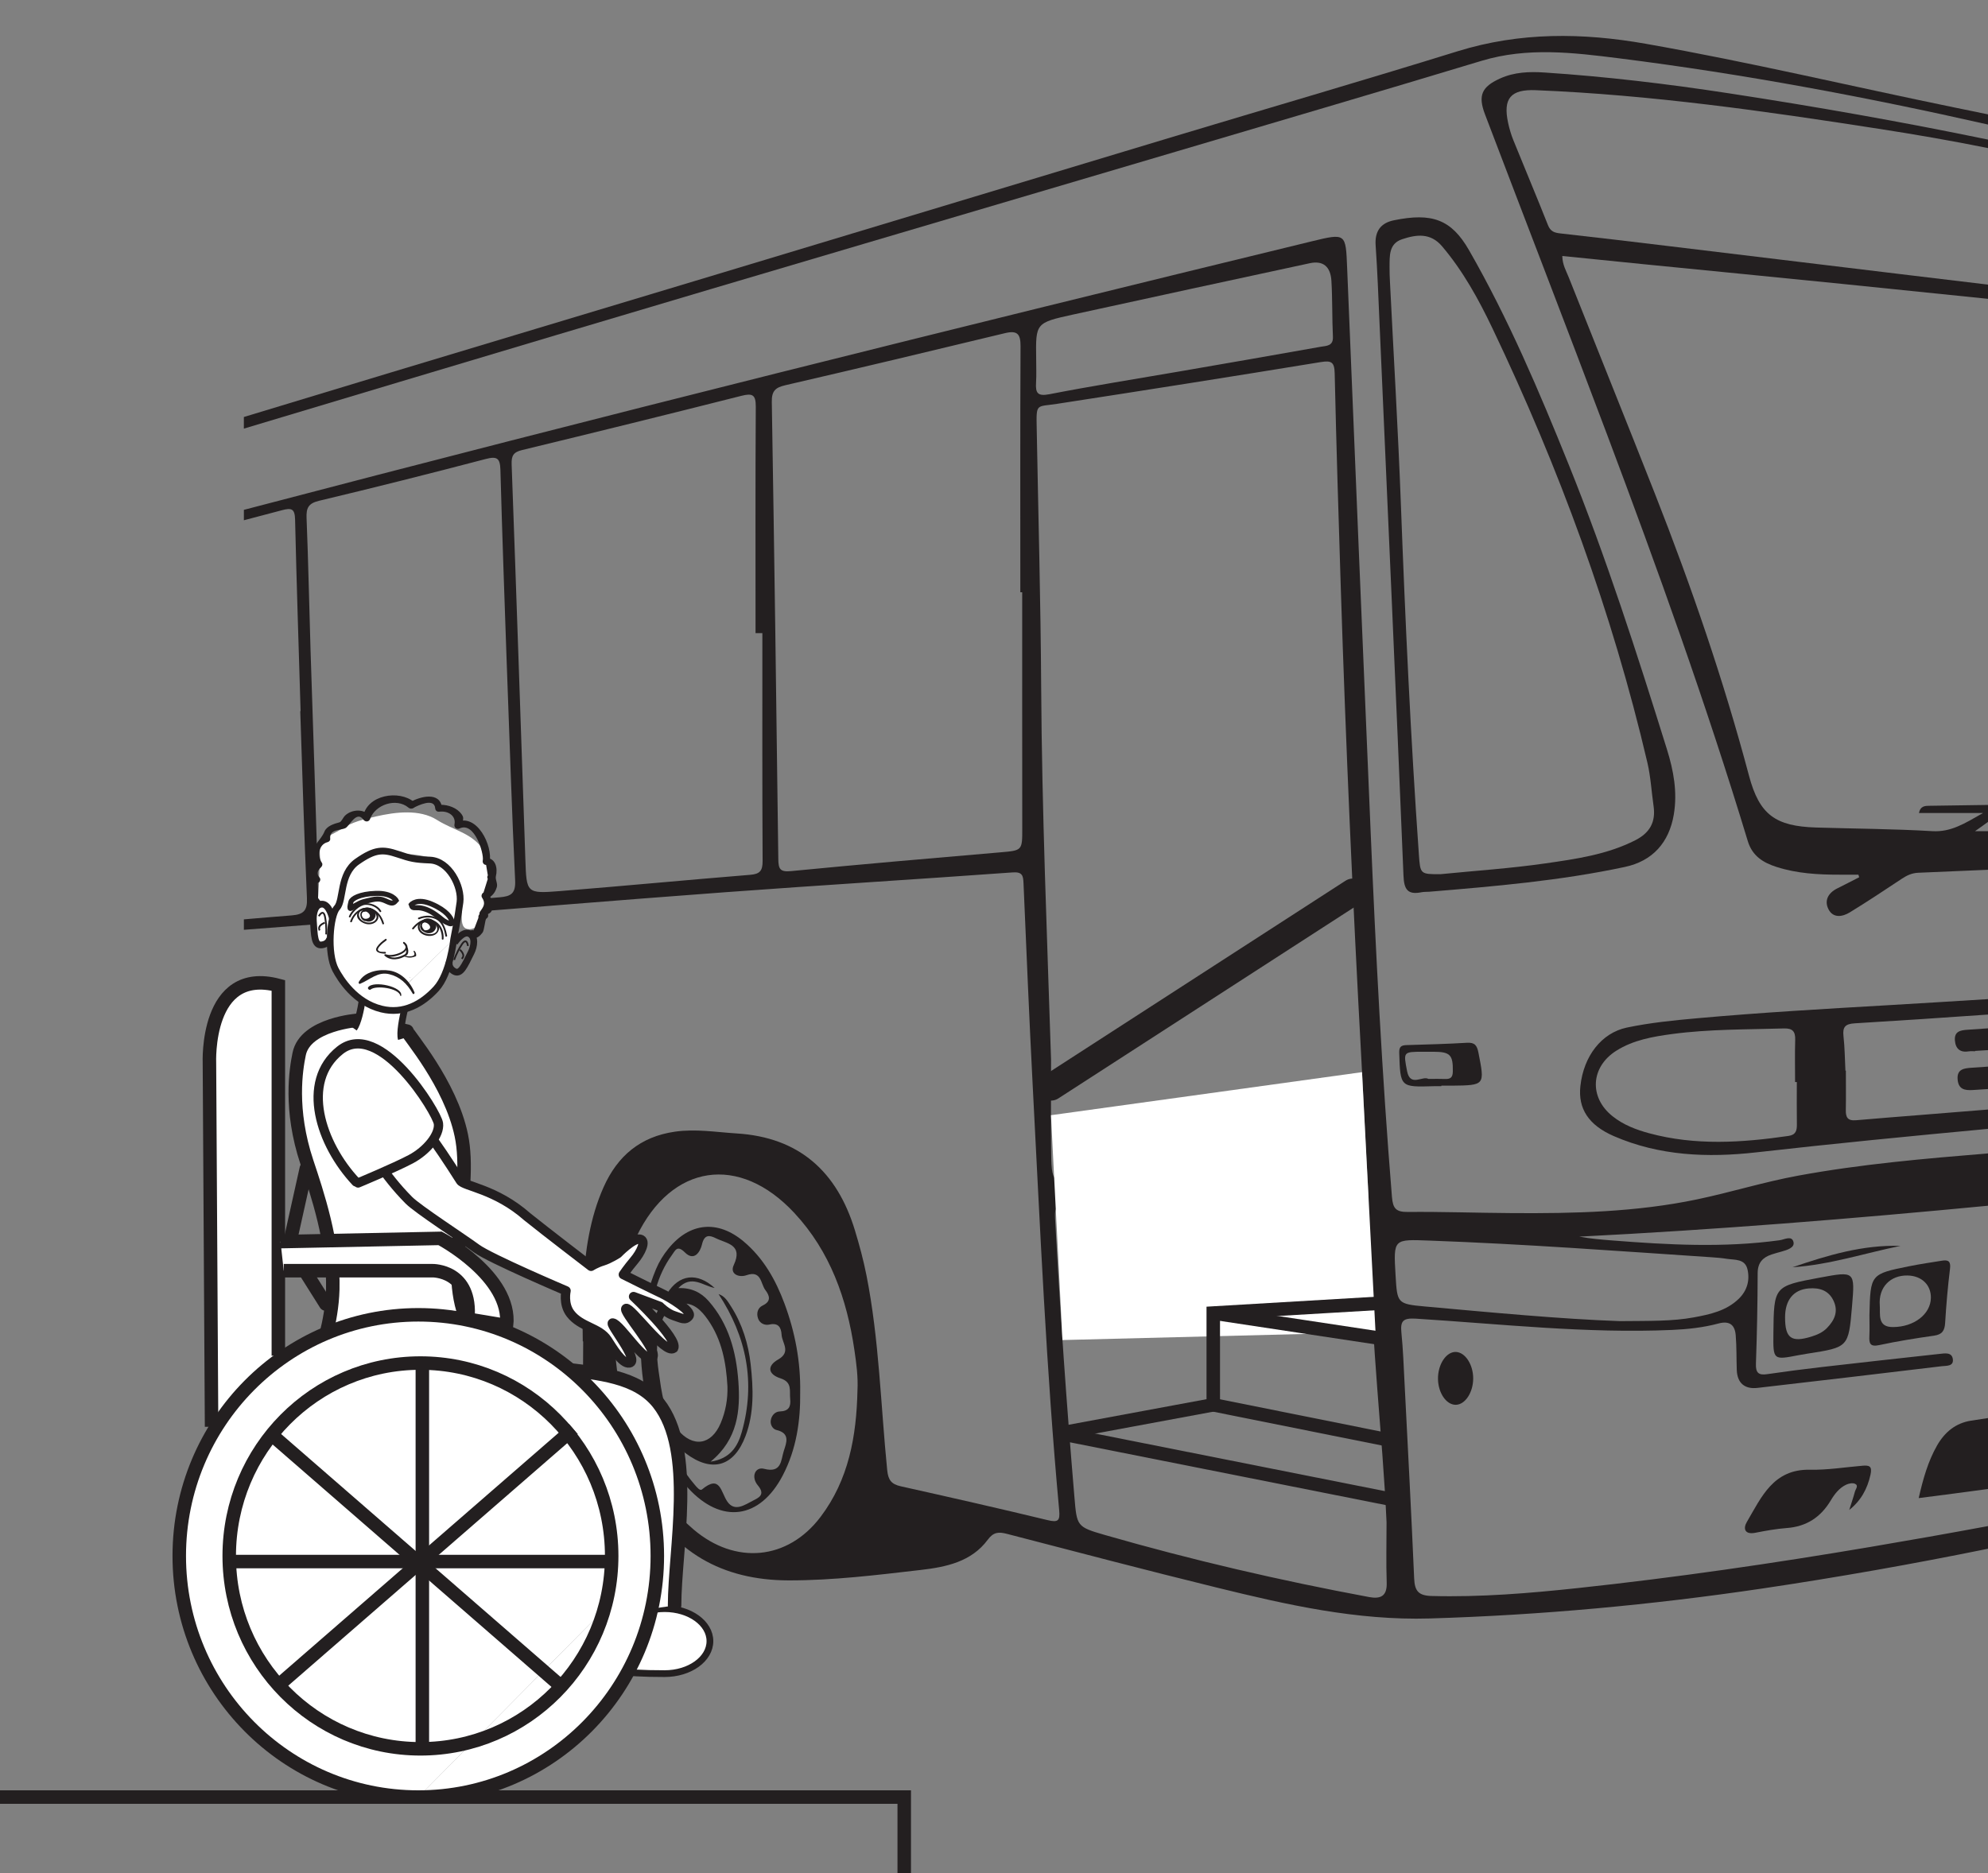 <?xml version="1.0" encoding="UTF-8"?>
<svg xmlns="http://www.w3.org/2000/svg" xmlns:xlink="http://www.w3.org/1999/xlink" width="294.664pt" height="277.723pt" viewBox="0 0 294.664 277.723" version="1.1">
<rect x="0" y="0" width="294.664" height="277.723" fill="#808080" stroke="none"/>
<defs>
<clipPath id="clip1">
  <path d="M 0 265 L 136 265 L 136 277.723 L 0 277.723 Z M 0 265 "/>
</clipPath>
<clipPath id="clip2">
  <path d="M 234 148 L 294.664 148 L 294.664 172 L 234 172 Z M 234 148 "/>
</clipPath>
<clipPath id="clip3">
  <path d="M 219 10 L 294.664 10 L 294.664 136 L 219 136 Z M 219 10 "/>
</clipPath>
<clipPath id="clip4">
  <path d="M 36 35 L 294.664 35 L 294.664 240 L 36 240 Z M 36 35 "/>
</clipPath>
<clipPath id="clip5">
  <path d="M 284 210 L 294.664 210 L 294.664 223 L 284 223 Z M 284 210 "/>
</clipPath>
<clipPath id="clip6">
  <path d="M 36 5 L 294.664 5 L 294.664 64 L 36 64 Z M 36 5 "/>
</clipPath>
<clipPath id="clip7">
  <path d="M 289 152 L 294.664 152 L 294.664 156 L 289 156 Z M 289 152 "/>
</clipPath>
<clipPath id="clip8">
  <path d="M 290 158 L 294.664 158 L 294.664 162 L 290 162 Z M 290 158 "/>
</clipPath>
<clipPath id="clip9">
  <path d="M 15 183 L 109 183 L 109 277.723 L 15 277.723 Z M 15 183 "/>
</clipPath>
</defs>
<g id="surface1">
<g clip-path="url(#clip1)" clip-rule="nonzero">
<path style="fill:none;stroke-width:2;stroke-linecap:butt;stroke-linejoin:miter;stroke:rgb(13.73%,12.16%,12.549%);stroke-opacity:1;stroke-miterlimit:10;" d="M 0 0 L 0 11.289 L -134.027 11.289 " transform="matrix(1,0,0,-1,134.027,277.723)"/>
</g>
<path style=" stroke:none;fill-rule:nonzero;fill:rgb(100%,100%,100%);fill-opacity:1;" d="M 105.227 243.312 C 105.227 245.977 102.223 248.133 98.52 248.133 C 84.98 248.133 91.809 245.977 91.809 243.312 C 91.809 240.652 94.812 238.496 98.52 238.496 C 102.223 238.496 105.227 240.652 105.227 243.312 "/>
<path style="fill:none;stroke-width:1;stroke-linecap:butt;stroke-linejoin:miter;stroke:rgb(13.73%,12.16%,12.549%);stroke-opacity:1;stroke-miterlimit:10;" d="M 0 0.001 C 0 -2.663 -3.003 -4.819 -6.707 -4.819 C -20.246 -4.819 -13.418 -2.663 -13.418 0.001 C -13.418 2.662 -10.414 4.818 -6.707 4.818 C -3.003 4.818 0 2.662 0 0.001 Z M 0 0.001 " transform="matrix(1,0,0,-1,105.226,243.314)"/>
<g clip-path="url(#clip2)" clip-rule="nonzero">
<path style=" stroke:none;fill-rule:nonzero;fill:rgb(13.73%,12.16%,12.549%);fill-opacity:1;" d="M 265.086 168.414 C 258.176 169.418 251.285 169.871 244.438 168.016 C 242.48 167.484 240.609 166.77 239.008 165.488 C 235.5 162.688 235.758 158.18 239.582 155.773 C 242.105 154.184 245 153.688 247.871 153.301 C 253.355 152.57 258.891 152.641 264.41 152.477 C 265.695 152.438 266.121 152.918 266.086 154.156 C 266.023 156.242 266.07 158.336 266.07 160.422 L 266.328 160.422 C 266.328 162.512 266.305 164.602 266.336 166.691 C 266.352 167.617 266.18 168.258 265.086 168.414 M 251.531 150.969 C 248.039 151.281 244.551 151.629 241.117 152.352 C 237.395 153.141 234.73 156.547 234.246 161.035 C 233.887 164.332 235.43 166.797 239.188 168.434 C 245.957 171.379 253.113 171.66 260.285 170.852 C 271.73 169.555 283.195 168.438 294.664 167.367 L 294.664 164.5 C 288.148 165.047 281.629 165.527 275.113 166.086 C 273.836 166.195 273.57 165.641 273.59 164.559 C 273.625 162.617 273.598 160.676 273.598 158.738 C 273.574 158.734 273.555 158.734 273.531 158.734 C 273.445 157.02 273.434 155.297 273.242 153.598 C 273.09 152.23 273.543 151.801 274.914 151.719 C 281.5 151.324 288.082 150.879 294.664 150.418 L 294.664 148.129 C 289.812 148.43 284.961 148.734 280.105 149.016 C 270.574 149.57 261.043 150.113 251.531 150.969 "/>
</g>
<g clip-path="url(#clip3)" clip-rule="nonzero">
<path style=" stroke:none;fill-rule:nonzero;fill:rgb(13.73%,12.16%,12.549%);fill-opacity:1;" d="M 228.922 10.75 C 226.68 10.602 224.445 10.68 222.34 11.637 C 219.621 12.871 219.039 14.145 220.109 16.957 C 226.121 32.758 232.223 48.523 238.172 64.344 C 245.668 84.281 252.879 104.316 259.062 124.707 C 259.738 126.934 261.363 127.91 263.34 128.539 C 266.355 129.504 269.48 129.684 272.621 129.68 C 273.562 129.68 274.508 129.68 275.453 129.68 C 275.492 129.805 275.531 129.934 275.574 130.059 C 274.488 130.613 273.41 131.176 272.32 131.715 C 270.973 132.387 270.355 133.527 271.031 134.828 C 271.723 136.156 273.094 135.934 274.176 135.27 C 276.781 133.676 279.328 131.984 281.875 130.293 C 282.637 129.789 283.379 129.434 284.332 129.395 C 287.777 129.25 291.223 129.098 294.664 128.953 L 294.664 123.23 C 294.023 123.23 293.387 123.23 292.742 123.23 C 293.457 122.746 294.074 122.273 294.664 121.855 L 294.664 119.34 C 291.789 119.383 288.914 119.422 286.039 119.465 C 285.363 119.473 284.66 119.453 284.426 120.539 L 293.926 120.539 C 291.168 122.113 289.164 123.387 286.41 123.227 C 280.676 122.887 274.926 122.867 269.184 122.688 C 263.16 122.5 260.781 120.805 259.242 115.016 C 255.469 100.82 250.703 86.961 245.336 73.305 C 241.113 62.559 236.785 51.859 232.527 41.133 C 232.152 40.18 231.586 39.273 231.566 37.953 C 235.621 38.363 239.609 38.77 243.598 39.168 C 253.539 40.156 263.48 41.121 273.418 42.129 C 280.5 42.848 287.582 43.578 294.664 44.305 L 294.664 42.199 C 290.773 41.73 286.879 41.266 282.988 40.797 C 271.16 39.371 259.332 37.93 247.504 36.508 C 242.105 35.855 236.707 35.211 231.301 34.609 C 230.422 34.512 229.82 34.336 229.445 33.387 C 227.777 29.168 226.008 24.984 224.309 20.777 C 223.973 19.953 223.723 19.086 223.535 18.219 C 222.754 14.594 223.906 13.223 227.629 13.371 C 244.711 14.062 261.594 16.473 278.461 19.094 C 283.887 19.934 289.293 20.871 294.664 21.953 L 294.664 20.695 C 281.926 18.062 269.117 15.801 256.25 13.832 C 247.18 12.441 238.078 11.352 228.922 10.75 "/>
</g>
<g clip-path="url(#clip4)" clip-rule="nonzero">
<path style=" stroke:none;fill-rule:nonzero;fill:rgb(13.73%,12.16%,12.549%);fill-opacity:1;" d="M 94.348 183.328 C 99.535 172.555 109.57 171.059 117.734 179.828 C 123.055 185.543 125.527 192.574 126.641 200.16 C 126.934 202.148 127.203 204.148 127.094 206.18 C 126.945 212.91 125.812 219.375 121.609 224.914 C 116.746 231.324 108.992 232.023 102.805 226.762 C 97.098 221.906 94.059 215.543 92.41 208.441 C 90.418 199.891 90.457 191.414 94.348 183.328 M 156.383 180.602 C 156.293 178.93 156.715 178.539 158.293 178.73 C 167.609 179.883 176.93 180.988 186.25 182.082 C 191.133 182.652 196.02 183.211 200.914 183.68 C 202.414 183.824 203.145 184.242 203.156 185.941 C 203.23 199.227 204.914 212.426 205.516 225.695 C 205.516 228.676 205.438 231.66 205.539 234.641 C 205.609 236.664 204.625 237.094 202.918 236.777 C 189.738 234.324 176.695 231.297 163.812 227.59 C 159.559 226.367 159.621 226.289 159.246 221.883 C 158.086 208.137 157.125 194.379 156.383 180.602 M 155.789 157.129 C 155.199 138.703 154.434 120.289 154.324 101.859 C 154.25 89.102 153.895 76.348 153.664 63.59 C 153.59 59.695 153.543 60.359 156.695 59.871 C 169.723 57.863 182.742 55.812 195.75 53.684 C 197.336 53.426 197.789 53.668 197.828 55.332 C 198.07 65.996 198.398 76.664 198.738 87.324 C 199.48 110.516 200.512 133.691 201.773 156.855 C 202.141 163.637 202.426 170.418 202.836 177.195 C 202.93 178.715 202.602 179.285 200.945 179.207 C 187.684 178.574 174.43 177.871 161.25 176.191 C 161.176 176.18 161.102 176.168 161.031 176.156 C 155.867 175.465 155.844 175.465 155.797 170.328 C 155.758 165.93 155.789 161.527 155.789 157.129 M 153.566 56.734 C 153.637 55.547 153.582 54.348 153.582 53.156 C 153.508 47.906 153.496 47.855 159.008 46.645 C 170.715 44.074 182.43 41.555 194.145 39.023 C 196.07 38.609 197.215 39.473 197.344 41.648 C 197.508 44.402 197.434 47.168 197.566 49.926 C 197.633 51.328 196.582 51.266 195.793 51.406 C 188.762 52.664 181.723 53.875 174.684 55.094 C 168.301 56.199 161.906 57.207 155.555 58.445 C 153.766 58.797 153.473 58.242 153.566 56.734 M 148.184 126.375 C 137.863 127.258 127.539 128.148 117.23 129.152 C 115.629 129.309 115.383 128.832 115.363 127.41 C 115.082 104.812 114.773 82.211 114.398 59.613 C 114.371 58 114.883 57.465 116.391 57.117 C 127.262 54.602 138.121 52.012 148.969 49.391 C 150.797 48.953 151.273 49.523 151.266 51.332 C 151.203 63.492 151.234 75.648 151.234 87.809 L 151.512 87.809 C 151.512 99.445 151.504 111.082 151.52 122.715 C 151.527 126.141 151.559 126.086 148.184 126.375 M 111.211 129.699 C 101.781 130.465 92.359 131.367 82.926 132.117 C 78.043 132.504 78.039 132.398 77.871 127.434 C 77.203 107.906 76.551 88.383 75.836 68.859 C 75.789 67.57 76.086 67.035 77.391 66.723 C 88.234 64.098 99.066 61.426 109.883 58.688 C 111.531 58.27 112.035 58.508 112.023 60.312 C 111.953 71.496 111.988 82.684 111.988 93.871 L 113 93.871 C 113 105.129 112.973 116.391 113.035 127.648 C 113.039 129.07 112.66 129.582 111.211 129.699 M 74.043 133.035 C 65.871 133.691 57.703 134.402 49.543 135.191 C 47.859 135.355 47.223 135.09 47.176 133.207 C 46.867 120.902 46.414 108.602 46.027 96.301 C 45.824 89.816 45.703 83.328 45.441 76.844 C 45.375 75.324 45.684 74.629 47.309 74.242 C 55.559 72.277 63.785 70.203 71.992 68.051 C 73.703 67.602 74.125 67.949 74.172 69.684 C 74.453 79.977 74.832 90.262 75.062 97.035 C 75.562 110.535 75.871 120.527 76.355 130.512 C 76.449 132.461 75.754 132.898 74.043 133.035 M 211.984 183.934 C 225.91 184.441 239.801 185.473 253.699 186.402 C 254.441 186.453 255.188 186.512 255.922 186.629 C 257.125 186.824 258.652 186.578 259.023 188.227 C 259.383 189.848 258.949 191.352 257.746 192.535 C 255.895 194.348 253.477 194.867 251.051 195.316 C 247.883 195.898 244.672 195.828 240.105 195.871 C 231.34 195.562 221.254 194.605 211.168 193.695 C 207.09 193.328 207.098 193.191 206.855 189.117 C 206.527 183.594 206.523 183.738 211.984 183.934 M 92.109 215.082 C 93.004 217.207 94.023 219.285 95.094 221.328 C 99.699 230.102 107.023 234.289 116.887 234.309 C 123.473 234.32 129.992 233.512 136.508 232.758 C 140.203 232.328 143.977 231.566 146.406 228.281 C 147.254 227.133 148.023 227.094 149.234 227.406 C 159.609 230.102 169.98 232.828 180.391 235.383 C 190.742 237.926 201.102 240.273 211.922 239.953 C 228.43 239.461 244.828 237.938 261.145 235.523 C 272.379 233.855 283.555 231.879 294.664 229.617 L 294.664 226.258 C 288.867 227.336 283.059 228.363 277.238 229.348 C 262.836 231.785 248.383 233.891 233.855 235.449 C 226.664 236.219 219.453 236.816 212.195 236.621 C 210.203 236.57 209.691 235.84 209.609 234.016 C 209.188 224.328 208.676 214.641 208.18 204.957 C 208.055 202.5 207.965 200.035 207.719 197.586 C 207.543 195.848 207.953 195.387 209.859 195.504 C 222.508 196.297 235.133 197.73 247.84 197.176 C 250.152 197.074 252.461 196.824 254.695 196.227 C 256.355 195.777 257.145 196.426 257.27 197.965 C 257.41 199.672 257.367 201.391 257.426 203.102 C 257.496 205.078 258.621 205.984 260.496 205.77 C 269.602 204.734 278.703 203.641 287.809 202.555 C 288.512 202.473 289.57 202.59 289.457 201.547 C 289.336 200.43 288.262 200.648 287.473 200.73 C 281.617 201.371 275.766 202.016 269.918 202.691 C 267.25 203 264.59 203.344 261.934 203.734 C 260.66 203.922 260.219 203.535 260.266 202.199 C 260.422 197.727 260.512 193.246 260.523 188.77 C 260.523 187.223 261.258 186.434 262.59 185.988 C 263.086 185.824 263.59 185.691 264.094 185.551 C 264.891 185.32 266.027 184.988 265.836 184.156 C 265.598 183.113 264.473 183.785 263.77 183.879 C 255.504 185.016 247.242 184.559 238.973 183.91 C 237.348 183.781 235.719 183.648 234.078 183.344 C 254.312 182.324 274.488 180.699 294.664 178.762 L 294.664 171.004 C 285.242 171.781 275.824 172.59 266.512 174.305 C 261.469 175.23 256.543 176.773 251.52 177.824 C 242.484 179.711 233.309 179.918 224.121 179.855 C 218.969 179.824 213.82 179.637 208.672 179.684 C 206.918 179.703 206.457 179.176 206.316 177.453 C 204.84 159.375 203.922 141.273 203.152 123.156 C 201.969 95.348 200.812 67.539 199.676 39.73 C 199.465 34.578 199.527 34.539 194.387 35.789 C 141.535 48.641 88.754 61.773 36.148 75.59 L 36.148 77.133 C 38.02 76.641 39.895 76.156 41.762 75.652 C 43.215 75.262 43.699 75.41 43.738 77.035 C 43.957 86.5 44.273 95.961 44.555 105.422 C 44.539 105.422 44.523 105.422 44.504 105.426 C 44.82 114.664 45.078 123.902 45.496 133.137 C 45.582 135.012 44.992 135.578 43.223 135.719 C 40.863 135.902 38.504 136.102 36.148 136.305 L 36.148 137.852 C 43.559 137.289 50.969 136.719 58.383 136.141 C 74.738 134.859 91.086 133.496 107.449 132.285 C 121.656 131.234 135.875 130.371 150.082 129.344 C 151.543 129.238 151.66 129.82 151.707 130.957 C 152.141 141.016 152.555 151.082 153.078 161.141 C 154.176 182.07 155.07 203.012 156.992 223.891 C 157.141 225.488 156.828 225.75 155.266 225.371 C 148.027 223.621 140.77 221.977 133.5 220.355 C 132.121 220.047 131.648 219.422 131.504 217.977 C 130.539 208.34 130.316 198.621 128.43 189.086 C 127.984 186.828 127.383 184.594 126.711 182.391 C 124.07 173.719 118.48 168.617 109.18 168.043 C 106.137 167.852 103.125 167.34 100.043 167.781 C 94.898 168.52 91.523 171.387 89.461 176.016 C 87.426 180.582 86.758 185.457 86.414 190.367 C 86.219 193.191 86.379 196.039 86.379 198.871 L 86.441 198.871 C 86.441 201.781 86.367 204.691 86.477 207.598 C 86.523 208.863 86.316 209.363 84.93 209.145 C 70.434 206.871 55.93 204.645 41.527 201.809 C 39.738 201.453 37.941 201.129 36.148 200.801 L 36.148 202.504 C 54.031 206.172 71.945 209.691 89.852 213.258 C 90.977 213.48 91.648 213.988 92.109 215.082 "/>
</g>
<g clip-path="url(#clip5)" clip-rule="nonzero">
<path style=" stroke:none;fill-rule:nonzero;fill:rgb(13.73%,12.16%,12.549%);fill-opacity:1;" d="M 287.113 214.312 C 285.773 216.664 285.047 219.238 284.391 222.109 C 287.871 221.656 291.234 221.234 294.594 220.77 C 294.617 220.766 294.641 220.762 294.664 220.758 L 294.664 210.242 C 293.832 210.371 293 210.496 292.168 210.625 C 289.867 210.977 288.242 212.336 287.113 214.312 "/>
</g>
<g clip-path="url(#clip6)" clip-rule="nonzero">
<path style=" stroke:none;fill-rule:nonzero;fill:rgb(13.73%,12.16%,12.549%);fill-opacity:1;" d="M 174.223 22.504 C 189.355 18.023 204.5 13.582 219.605 9.016 C 226.41 6.961 233.219 7.797 240.02 8.652 C 258.418 10.969 276.605 14.379 294.664 18.465 L 294.664 16.957 C 293.004 16.617 291.348 16.273 289.688 15.934 C 274.438 12.805 259.285 9.195 243.945 6.492 C 234.574 4.836 225.309 4.734 216.07 7.594 C 201.922 11.98 187.691 16.113 173.504 20.387 C 142.207 29.812 110.926 39.289 79.621 48.691 C 65.121 53.047 50.633 57.422 36.145 61.824 L 36.145 63.547 C 51.547 58.922 66.945 54.305 82.348 49.707 C 112.953 40.57 143.598 31.57 174.223 22.504 "/>
</g>
<path style=" stroke:none;fill-rule:nonzero;fill:rgb(13.73%,12.16%,12.549%);fill-opacity:1;" d="M 207.832 35.465 C 209.941 34.766 212.02 34.477 213.754 36.523 C 216.867 40.203 219.16 44.375 221.215 48.68 C 231.078 69.359 238.961 90.758 244.184 113.094 C 244.672 115.188 244.785 117.367 245.094 119.504 C 245.438 121.863 244.547 123.473 242.395 124.57 C 238.188 126.711 233.594 127.352 229.047 128.008 C 223.891 128.75 218.68 129.094 213.492 129.609 C 210.523 129.613 210.512 129.613 210.309 126.703 C 209.09 109.371 208.285 92.02 207.637 74.656 C 207.223 63.707 206.57 52.766 206.023 41.816 C 205.988 41.07 205.949 40.328 205.961 39.582 C 205.98 37.938 205.84 36.125 207.832 35.465 M 204.48 48 C 205.684 75.273 206.906 102.551 208.027 129.832 C 208.109 131.895 208.66 132.691 210.695 132.285 C 211.059 132.215 211.438 132.23 211.812 132.211 C 221.539 131.406 231.266 130.578 240.836 128.535 C 244.949 127.66 247.387 124.918 248.09 120.781 C 248.656 117.43 248.051 114.219 247.074 111.09 C 242.641 96.875 238.086 82.703 232.516 68.879 C 228.141 58.027 223.586 47.277 217.746 37.102 C 215.109 32.504 212.238 31.512 206.605 32.66 C 204.648 33.059 203.754 34.285 203.898 36.375 C 204.168 40.246 204.309 44.125 204.48 48 "/>
<path style=" stroke:none;fill-rule:nonzero;fill:rgb(13.73%,12.16%,12.549%);fill-opacity:1;" d="M 214.172 159.969 C 213.434 159.938 212.691 159.961 211.719 159.961 C 210.879 159.445 209.031 161.207 208.562 158.816 C 208 155.934 207.973 155.938 210.922 155.934 C 211.441 155.934 211.961 155.934 212.48 155.934 C 214.965 155.938 215.375 156.414 215.34 158.844 C 215.328 159.762 214.98 160 214.172 159.969 M 217.43 154.602 C 214.461 154.781 211.484 154.855 208.508 154.945 C 207.703 154.969 207.359 155.164 207.395 156.109 C 207.562 161.188 207.531 161.191 212.523 161.039 C 212.895 161.027 213.27 161.039 213.641 161.039 L 213.641 160.961 C 214.16 160.961 214.68 160.969 215.203 160.961 C 220.125 160.902 220.09 160.906 219.133 156.055 C 218.922 154.988 218.586 154.531 217.43 154.602 "/>
<path style=" stroke:none;fill-rule:nonzero;fill:rgb(13.73%,12.16%,12.549%);fill-opacity:1;" d="M 276.059 217.309 C 273.461 217.527 270.859 217.957 268.27 217.902 C 262.836 217.793 261.086 221.961 258.926 225.633 C 258.34 226.629 258.594 227.566 260.191 227.246 C 261.723 226.945 263.273 226.664 264.828 226.547 C 267.746 226.332 269.852 224.961 271.348 222.473 C 271.914 221.523 272.613 220.594 273.664 220.109 C 274.043 219.934 274.602 219.828 274.945 219.984 C 275.531 220.246 275.047 220.754 274.945 221.129 C 274.695 222.051 274.383 222.953 274.098 223.863 C 275.805 222.512 276.781 220.762 277.246 218.641 C 277.535 217.348 277.055 217.227 276.059 217.309 "/>
<path style=" stroke:none;fill-rule:nonzero;fill:rgb(13.73%,12.16%,12.549%);fill-opacity:1;" d="M 270.793 196.895 C 270.164 197.543 269.348 197.895 268.488 198.164 C 265.52 199.086 264.578 198.402 264.586 195.301 C 264.586 192.754 265.828 191.199 268.105 191.02 C 269.676 190.895 271.059 191.293 271.789 192.891 C 272.516 194.484 271.891 195.762 270.793 196.895 M 269.758 189.418 C 262.926 190.688 262.926 190.688 262.855 197.73 C 262.816 201.652 262.816 201.652 266.59 200.918 C 267.027 200.832 267.469 200.762 267.91 200.691 C 273.988 199.75 273.988 199.75 274.508 193.691 C 274.953 188.453 274.953 188.453 269.758 189.418 "/>
<path style=" stroke:none;fill-rule:nonzero;fill:rgb(13.73%,12.16%,12.549%);fill-opacity:1;" d="M 282.762 189.105 C 284.828 189.152 286.227 190.496 286.199 192.414 C 286.168 194.832 283.711 196.738 280.594 196.75 C 278.203 196.785 278.727 194.781 278.625 193.543 C 278.406 190.824 280.207 189.047 282.762 189.105 M 277.09 194.969 C 277.09 196.012 277.129 197.055 277.082 198.094 C 277.027 199.172 277.184 199.715 278.535 199.426 C 281.223 198.848 283.941 198.414 286.664 198.027 C 287.875 197.855 288.242 197.281 288.312 196.125 C 288.473 193.453 288.703 190.781 289.031 188.125 C 289.168 187.047 288.824 186.75 287.863 186.906 C 286.25 187.168 284.633 187.398 283.031 187.723 C 277.234 188.887 277.234 188.898 277.09 194.969 "/>
<path style=" stroke:none;fill-rule:nonzero;fill:rgb(13.73%,12.16%,12.549%);fill-opacity:1;" d="M 215.828 200.441 C 214.387 200.359 213.113 202.262 213.141 204.445 C 213.168 206.527 214.383 208.293 215.781 208.277 C 217.16 208.258 218.348 206.461 218.359 204.391 C 218.367 202.336 217.199 200.52 215.828 200.441 "/>
<path style=" stroke:none;fill-rule:nonzero;fill:rgb(13.73%,12.16%,12.549%);fill-opacity:1;" d="M 281.68 184.715 C 276.098 184.539 270.863 186.113 265.691 187.883 C 271.176 187.52 276.363 185.805 281.68 184.715 "/>
<path style=" stroke:none;fill-rule:nonzero;fill:rgb(13.73%,12.16%,12.549%);fill-opacity:1;" d="M 163.82 186.578 C 163.945 185.84 163.766 184.871 164.875 184.766 C 165.809 185.023 166.852 185.199 166.781 186.332 C 166.715 187.352 165.691 187.406 164.906 187.516 C 164.262 187.613 163.672 187.43 163.82 186.578 M 167.578 192.695 C 167.676 193.781 166.641 194.023 165.555 194.008 C 164.266 194.133 164.109 193.23 164.207 192.16 C 164.258 191.578 163.953 190.621 165.094 190.871 C 166.168 191.102 167.465 191.406 167.578 192.695 M 162.184 192.32 C 162.273 194.133 163.316 195.078 165.168 195.262 C 169.047 195.652 169.105 195.633 169.148 191.789 C 169.152 191.344 169.148 190.898 169.148 190.453 L 169.125 190.453 C 169.125 189.789 169.129 189.121 169.125 188.453 C 169.105 184.598 166.391 182.574 162.699 183.598 C 161.969 183.801 162.02 184.25 162.027 184.758 C 162.066 187.277 162.059 189.801 162.184 192.32 "/>
<path style=" stroke:none;fill-rule:nonzero;fill:rgb(13.73%,12.16%,12.549%);fill-opacity:1;" d="M 99.586 186.082 C 100.105 185.367 100.367 184.547 101.52 185.688 C 102.902 187.066 103.797 185.578 104.047 184.508 C 104.395 182.996 105.152 183.105 106.113 183.586 C 107.715 184.383 110.184 184.504 108.754 187.566 C 108.133 188.895 109.527 189.457 110.648 189.062 C 112.875 188.285 112.727 190.312 113.441 191.262 C 114.059 192.074 114.375 192.93 113.035 193.559 C 112.32 193.898 112.074 194.699 112.371 195.504 C 112.645 196.25 113.41 196.523 114.02 196.383 C 115.41 196.062 115.789 196.855 115.848 197.891 C 115.914 199.109 117.312 200.434 115.34 201.559 C 113.664 202.504 113.812 203.75 115.684 204.352 C 117.48 204.93 116.992 206.219 117.121 207.387 C 117.25 208.535 116.918 209.223 115.586 209.262 C 114.883 209.281 114.359 209.855 114.246 210.578 C 114.141 211.238 114.539 211.883 115.094 212.012 C 117.16 212.496 116.57 213.902 116.18 215.102 C 115.738 216.461 115.895 218.453 113.254 217.766 C 111.934 217.422 111.27 218.957 112.332 220.227 C 113.516 221.637 112.406 222.07 111.594 222.492 C 110.398 223.105 108.914 224.188 107.828 222.656 C 106.82 221.234 106.785 218.551 104.043 220.828 C 103.746 221.074 103.277 220.484 102.996 220.156 C 101.141 217.992 99.754 215.562 98.977 212.762 C 99.938 213.586 100.598 214.684 101.605 215.445 C 105.492 218.387 108.789 217.469 110.504 212.906 C 111.801 209.449 111.66 205.852 111.266 202.293 C 110.926 199.25 110.035 196.32 108.352 193.691 C 107.863 192.93 107.434 192.156 106.508 191.863 C 110.648 198.168 112.02 204.965 109.953 212.297 C 109.355 214.41 108.281 216.262 105.328 216.703 C 109.367 213.395 109.754 209.129 109.441 204.801 C 109.125 200.449 108.02 196.262 105.004 192.859 C 103.879 191.594 102.449 190.91 100.547 190.969 C 102.508 188.926 104.203 190.637 105.926 190.957 C 103.367 188.605 100.648 188.898 98.863 191.809 C 97.98 193.246 97.281 194.801 96.387 196.527 C 96.621 192.621 97.371 189.133 99.586 186.082 M 97.77 196.945 C 98.195 195.246 98.953 193.594 100.934 193.305 C 102.773 193.039 103.953 194.281 104.922 195.66 C 107.004 198.633 107.629 202.035 107.824 205.559 C 107.879 207.449 107.547 209.281 106.816 211.004 C 105.438 214.262 102.699 214.68 100.422 211.938 C 98.375 209.484 98.066 206.367 97.633 203.379 C 97.324 201.262 97.234 199.059 97.77 196.945 M 101.992 220.617 C 106.926 226.012 112.641 225.242 116.027 218.734 C 118.031 214.887 118.656 210.707 118.605 206.406 C 118.676 201.887 117.852 197.516 116.285 193.289 C 114.977 189.762 113.16 186.527 110.223 184.059 C 106.383 180.832 102.234 181.23 99.09 185.102 C 98.332 186.027 97.711 187.031 97.242 188.141 C 94.836 193.891 94.504 199.84 95.508 205.91 C 96.41 211.359 98.195 216.457 101.992 220.617 "/>
<g clip-path="url(#clip7)" clip-rule="nonzero">
<path style=" stroke:none;fill-rule:nonzero;fill:rgb(13.73%,12.16%,12.549%);fill-opacity:1;" d="M 289.758 154.246 C 289.852 155.512 290.559 156.094 291.859 155.871 C 292.148 155.82 292.457 155.863 292.754 155.863 C 292.754 155.844 292.754 155.824 292.75 155.809 C 293.391 155.77 294.027 155.73 294.664 155.691 L 294.664 152.461 C 293.664 152.527 292.664 152.598 291.664 152.668 C 290.602 152.738 289.656 152.891 289.758 154.246 "/>
</g>
<g clip-path="url(#clip8)" clip-rule="nonzero">
<path style=" stroke:none;fill-rule:nonzero;fill:rgb(13.73%,12.16%,12.549%);fill-opacity:1;" d="M 290.16 160.012 C 290.273 161.504 291.195 161.699 292.504 161.602 C 293.223 161.551 293.945 161.512 294.664 161.465 L 294.664 158.137 C 293.852 158.191 293.043 158.25 292.23 158.305 C 291.152 158.383 290.043 158.484 290.16 160.012 "/>
</g>
<path style=" stroke:none;fill-rule:nonzero;fill:rgb(100%,100%,100%);fill-opacity:1;" d="M 46.684 139.797 C 47.191 139.48 46.555 138.117 46.559 137.547 C 46.562 136.867 46.391 135.973 46.559 135.312 C 46.645 134.973 46.934 134.809 47.043 134.543 C 47.199 134.172 47.121 133.672 47.133 133.277 C 47.184 132.121 47.309 131.012 47.309 129.855 C 47.309 128.883 47.469 128.035 47.434 127.062 C 47.406 126.355 47.273 125.363 47.691 124.824 C 48.352 123.977 49.695 123.516 50.609 122.906 C 52.152 121.879 53.938 121.453 55.742 121.043 C 58.602 120.391 62.195 119.93 64.781 121.57 C 67.242 123.133 70.109 123.512 71.73 126.156 C 72.324 127.129 72.371 127.926 72.434 129.051 C 72.473 129.781 72.676 130.379 72.684 131.172 C 72.695 132.145 72.641 132.883 72.281 133.73 C 71.914 134.598 71.887 135.406 71.637 136.301 C 71.402 137.125 70.176 137.918 69.273 137.734 C 68.387 137.559 68.441 136.434 68.434 135.613 C 68.422 134.32 68.699 132.641 68.254 131.484 C 67.926 130.641 67.633 129.871 67.051 129.141 C 66.812 128.844 66.648 128.559 66.391 128.352 C 65.992 128.027 65.516 127.809 65.055 127.613 C 62.664 126.598 60.094 126.547 57.496 126.547 C 55.828 126.547 54.277 126.445 53.121 127.734 C 51.754 129.254 50.848 130.758 50.258 132.672 C 50.004 133.492 49.719 134.285 49.371 135.074 C 49.086 135.715 49.129 136.305 49.121 137.031 C 49.113 137.805 49.039 138.363 48.66 138.934 C 48.164 139.684 47.801 139.672 46.934 139.672 "/>
<path style="fill:none;stroke-width:1.384;stroke-linecap:butt;stroke-linejoin:miter;stroke:rgb(13.73%,12.16%,12.549%);stroke-opacity:1;stroke-miterlimit:4;" d="M 0.001 -0.001 C 0.001 -0.001 3.474 -2.813 0.666 -3.993 C -2.139 -5.176 -8.932 -0.774 -8.002 0.496 " transform="matrix(1,0,0,-1,58.713,152.288)"/>
<path style="fill-rule:nonzero;fill:rgb(100%,100%,100%);fill-opacity:1;stroke-width:1;stroke-linecap:round;stroke-linejoin:round;stroke:rgb(13.73%,12.16%,12.549%);stroke-opacity:1;stroke-miterlimit:4;" d="M 0.002 0 C 0.002 0 14.111 -4.304 21.353 0.422 " transform="matrix(1,0,0,-1,48.701,198.75)"/>
<path style="fill-rule:nonzero;fill:rgb(100%,100%,100%);fill-opacity:1;stroke-width:2;stroke-linecap:round;stroke-linejoin:round;stroke:rgb(13.73%,12.16%,12.549%);stroke-opacity:1;stroke-miterlimit:4;" d="M 0 -0.002 C 0 4.651 2.109 15.416 -0.941 19.213 C -2.934 21.694 -12.57 24.147 -15.711 24.569 C -19.832 25.119 -22.645 22.983 -26.809 22.987 C -35.348 22.994 -42.488 30.471 -39.102 39.299 C -39.082 39.358 -37.391 43.776 -37.258 48.784 C -37.074 55.631 -39.59 63.123 -41.094 67.635 C -43.707 75.483 -42.695 81.452 -42.238 83.678 C -41.324 88.147 -33.469 88.682 -33.469 88.682 L -26.242 87.061 C -26.098 86.475 -19.809 79.319 -18.207 71.619 C -16.465 63.327 -21.027 51.077 -17.07 43.541 C -11.855 33.619 4.656 39.912 11 31.912 C 16.559 24.905 13.406 10.162 13.406 1.916 " transform="matrix(1,0,0,-1,86.582,239.94)"/>
<path style="fill-rule:nonzero;fill:rgb(100%,100%,100%);fill-opacity:1;stroke-width:1.384;stroke-linecap:round;stroke-linejoin:round;stroke:rgb(13.73%,12.16%,12.549%);stroke-opacity:1;stroke-miterlimit:4;" d="M 0 0.001 C 3.629 -4.393 4.981 -7.471 8.895 -11.428 C 10.223 -12.768 16.93 -17.116 18.926 -18.588 C 20.926 -20.061 32.195 -24.858 32.195 -24.858 C 32.195 -24.858 31.734 -26.807 32.848 -28.249 C 34.402 -30.268 37.125 -30.299 38.324 -32.139 C 39.035 -33.229 40.5 -35.749 41.59 -35.557 C 43.207 -35.272 38.387 -29.542 39.113 -29.628 C 40.238 -29.76 43.918 -35.862 45.023 -34.71 C 45.898 -33.792 40.402 -27.749 41.09 -27.471 C 41.781 -27.198 46.883 -34.366 48.137 -33.374 C 48.898 -32.01 42.199 -25.71 42.199 -25.71 L 46.09 -27.163 C 46.09 -27.163 47.129 -28.225 48.211 -28.557 C 49.297 -28.893 49.836 -29.319 50.406 -28.604 C 50.98 -27.881 47.535 -25.792 46.293 -25.213 C 45.051 -24.635 40.684 -22.452 40.684 -22.452 C 40.684 -22.452 41.301 -21.534 42.277 -20.374 C 43.258 -19.217 44.164 -17.413 43.156 -17.198 C 42.152 -16.987 39.871 -19.342 39.871 -19.342 C 39.871 -19.342 38.652 -20.135 37.645 -20.444 C 36.633 -20.753 35.902 -21.229 35.902 -21.229 C 35.902 -21.229 28.992 -15.94 26.434 -13.874 C 21.746 -9.737 17.094 -9.381 16.539 -8.53 C 15.988 -7.678 9.676 2.486 5.195 6.302 " transform="matrix(1,0,0,-1,51.707,166.517)"/>
<path style="fill-rule:nonzero;fill:rgb(100%,100%,100%);fill-opacity:1;stroke-width:1.384;stroke-linecap:round;stroke-linejoin:round;stroke:rgb(13.73%,12.16%,12.549%);stroke-opacity:1;stroke-miterlimit:4;" d="M 0 0.001 C 0 0.001 5.383 2.24 7.805 3.521 C 10.227 4.802 12.129 7.177 11.906 8.818 C 11.684 10.458 3.191 24.372 -2.695 19.658 C -8.582 14.951 -5.562 5.744 -0.312 0.158 " transform="matrix(1,0,0,-1,53.078,175.384)"/>
<path style="fill:none;stroke-width:2;stroke-linecap:round;stroke-linejoin:round;stroke:rgb(13.73%,12.16%,12.549%);stroke-opacity:1;stroke-miterlimit:4;" d="M -0 -0.002 L -2.555 -11.49 L 2.871 -20.107 " transform="matrix(1,0,0,-1,45.407,173.229)"/>
<path style="fill-rule:nonzero;fill:rgb(100%,100%,100%);fill-opacity:1;stroke-width:2;stroke-linecap:butt;stroke-linejoin:miter;stroke:rgb(13.73%,12.16%,12.549%);stroke-opacity:1;stroke-miterlimit:4;" d="M -0.001 -0.001 L -0.318 53.941 C -0.318 53.941 -0.955 68.304 9.897 65.433 L 9.897 10.531 " transform="matrix(1,0,0,-1,31.361,211.531)"/>
<path style=" stroke:none;fill-rule:nonzero;fill:rgb(100%,100%,100%);fill-opacity:1;" d="M 62 266.434 C 42.434 266.434 26.57 250.426 26.57 230.684 C 26.57 210.941 42.434 194.934 62 194.934 C 81.566 194.934 97.43 210.941 97.43 230.684 "/>
<path style=" stroke:none;fill-rule:nonzero;fill:rgb(100%,100%,100%);fill-opacity:1;" d="M 97.43 230.684 C 97.43 250.426 81.566 266.434 62 266.434 "/>
<g clip-path="url(#clip9)" clip-rule="nonzero">
<path style="fill:none;stroke-width:2;stroke-linecap:butt;stroke-linejoin:miter;stroke:rgb(13.73%,12.16%,12.549%);stroke-opacity:1;stroke-miterlimit:4;" d="M -0.001 -0.002 C -19.567 -0.002 -35.431 16.006 -35.431 35.748 C -35.431 55.491 -19.567 71.498 -0.001 71.498 C 19.565 71.498 35.429 55.491 35.429 35.748 C 35.429 16.006 19.565 -0.002 -0.001 -0.002 " transform="matrix(1,0,0,-1,62.001,266.432)"/>
</g>
<path style="fill:none;stroke-width:2;stroke-linecap:butt;stroke-linejoin:miter;stroke:rgb(13.73%,12.16%,12.549%);stroke-opacity:1;stroke-miterlimit:4;" d="M 0.001 -0.002 C 0.001 -15.795 -12.69 -28.599 -28.343 -28.599 C -43.995 -28.599 -56.687 -15.795 -56.687 -0.002 C -56.687 15.795 -43.995 28.596 -28.343 28.596 C -12.69 28.596 0.001 15.795 0.001 -0.002 Z M 0.001 -0.002 " transform="matrix(1,0,0,-1,90.663,230.682)"/>
<path style="fill:none;stroke-width:2;stroke-linecap:butt;stroke-linejoin:miter;stroke:rgb(13.73%,12.16%,12.549%);stroke-opacity:1;stroke-miterlimit:4;" d="M -0.001 0 L 44.046 -38.3 " transform="matrix(1,0,0,-1,39.63,212.161)"/>
<path style="fill:none;stroke-width:2;stroke-linecap:butt;stroke-linejoin:miter;stroke:rgb(13.73%,12.16%,12.549%);stroke-opacity:1;stroke-miterlimit:4;" d="M -0.002 -0.002 L -44.049 -38.302 " transform="matrix(1,0,0,-1,84.982,211.85)"/>
<path style="fill:none;stroke-width:2;stroke-linecap:butt;stroke-linejoin:miter;stroke:rgb(13.73%,12.16%,12.549%);stroke-opacity:1;stroke-miterlimit:4;" d="M 0.001 0.001 L 0.001 -56.819 " transform="matrix(1,0,0,-1,62.6,202.271)"/>
<path style="fill:none;stroke-width:2;stroke-linecap:butt;stroke-linejoin:miter;stroke:rgb(13.73%,12.16%,12.549%);stroke-opacity:1;stroke-miterlimit:4;" d="M 0.001 0 L 56.817 0 " transform="matrix(1,0,0,-1,33.917,231.516)"/>
<path style="fill-rule:nonzero;fill:rgb(100%,100%,100%);fill-opacity:1;stroke-width:2;stroke-linecap:butt;stroke-linejoin:miter;stroke:rgb(13.73%,12.16%,12.549%);stroke-opacity:1;stroke-miterlimit:4;" d="M -0.001 -0.001 L 22.023 -0.001 C 22.023 -0.001 27.933 0.132 27.292 -7.18 L 33.035 -8.137 C 33.824 -0.825 23.179 4.788 23.179 4.788 L -0.477 4.308 " transform="matrix(1,0,0,-1,42.055,188.39)"/>
<path style=" stroke:none;fill-rule:nonzero;fill:rgb(100%,100%,100%);fill-opacity:1;" d="M 53.113 151.258 C 54.301 149.59 54.07 145.055 54.07 145.055 L 61.047 145.633 C 61.047 145.633 58.938 150.516 59.441 152.25 "/>
<path style="fill-rule:nonzero;fill:rgb(100%,100%,100%);fill-opacity:1;stroke-width:1;stroke-linecap:butt;stroke-linejoin:miter;stroke:rgb(13.73%,12.16%,12.549%);stroke-opacity:1;stroke-miterlimit:10;" d="M 0.001 0.001 C 1.185 1.669 1.603 7.439 1.603 7.439 L 8.579 6.861 C 8.579 6.861 6.509 0.193 7.013 -1.542 " transform="matrix(1,0,0,-1,52.468,152.494)"/>
<path style=" stroke:none;fill-rule:nonzero;fill:rgb(100%,100%,100%);fill-opacity:1;" d="M 56.551 149.602 C 52.602 148.633 50.449 145.109 49.738 143.777 C 48.43 141.324 48.906 135.719 49.945 134.59 C 50.984 133.457 50.289 129.598 52.941 127.742 C 55.59 125.891 56.742 125.898 58.969 126.641 C 60.906 127.285 61.406 127.422 63.727 127.516 C 66.574 127.629 68.48 131.441 68.18 133.766 C 67.879 136.086 67.25 139.234 67.25 139.234 "/>
<path style=" stroke:none;fill-rule:nonzero;fill:rgb(100%,100%,100%);fill-opacity:1;" d="M 67.25 139.234 C 67.25 139.234 66.723 144.336 64.641 146.602 C 62.559 148.867 59.809 150.402 56.551 149.602 "/>
<path style="fill:none;stroke-width:1;stroke-linecap:butt;stroke-linejoin:miter;stroke:rgb(13.73%,12.16%,12.549%);stroke-opacity:1;stroke-miterlimit:4;" d="M -0.001 0.001 C -3.95 0.97 -6.102 4.494 -6.813 5.826 C -8.122 8.279 -7.645 13.884 -6.606 15.013 C -5.567 16.146 -6.262 20.005 -3.61 21.861 C -0.961 23.712 0.191 23.704 2.417 22.962 C 4.355 22.318 4.855 22.181 7.175 22.087 C 10.023 21.974 11.929 18.161 11.628 15.837 C 11.328 13.517 10.699 10.369 10.699 10.369 C 10.699 10.369 10.171 5.267 8.089 3.001 C 6.007 0.736 3.257 -0.799 -0.001 0.001 " transform="matrix(1,0,0,-1,56.551,149.603)"/>
<path style=" stroke:none;fill-rule:nonzero;fill:rgb(13.73%,12.16%,12.549%);fill-opacity:1;" d="M 55.82 136.051 C 55.469 137.266 53.258 136.855 53.199 135.652 C 53.133 134.363 55.977 134.656 55.812 136.082 C 55.797 136.25 56.055 136.254 56.074 136.09 C 56.254 134.5 53.402 133.941 52.957 135.477 C 52.73 136.266 53.637 136.832 54.266 136.988 C 54.98 137.168 55.852 136.875 56.07 136.125 C 56.113 135.961 55.867 135.887 55.82 136.051 "/>
<path style=" stroke:none;fill-rule:nonzero;fill:rgb(13.73%,12.16%,12.549%);fill-opacity:1;" d="M 57.227 141.758 C 58.363 142.234 61.598 140.93 59.926 139.668 C 59.879 139.742 59.832 139.816 59.789 139.891 C 60.203 140.184 60.449 141.258 59.949 141.516 C 59.07 141.977 58.008 142.25 57.195 141.512 C 57.074 141.398 56.883 141.578 57.008 141.691 C 57.93 142.527 59.285 142.293 60.258 141.637 C 60.816 141.258 60.367 139.98 59.926 139.668 C 59.789 139.57 59.66 139.789 59.789 139.891 C 61.09 140.875 58.199 141.887 57.297 141.508 C 57.145 141.441 57.074 141.691 57.227 141.758 "/>
<path style=" stroke:none;fill-rule:nonzero;fill:rgb(13.73%,12.16%,12.549%);fill-opacity:1;" d="M 56.918 136.891 C 56.633 135.887 55.961 134.941 54.922 134.656 C 53.527 134.27 52.34 135.359 51.91 136.578 C 51.855 136.738 52.102 136.812 52.16 136.656 C 52.598 135.406 53.707 134.59 55.062 134.965 C 55.887 135.191 56.445 136.18 56.668 136.953 C 56.711 137.113 56.965 137.051 56.918 136.891 "/>
<path style=" stroke:none;fill-rule:nonzero;fill:rgb(13.73%,12.16%,12.549%);fill-opacity:1;" d="M 53.672 135.129 C 53.832 134.328 55.152 134.395 55.559 135.148 C 55.945 135.703 55.449 136.793 54.426 136.625 C 54.055 136.551 53.812 136.387 53.695 136.125 L 53.758 136.094 C 54.102 136.32 54.621 136.23 54.789 135.945 C 55.031 135.559 54.223 134.879 53.824 135.199 "/>
<path style=" stroke:none;fill-rule:nonzero;fill:rgb(13.73%,12.16%,12.549%);fill-opacity:1;" d="M 61.934 137.25 C 61.75 138.84 64.605 139.395 65.047 137.859 C 65.273 137.07 64.367 136.504 63.746 136.348 C 63.031 136.172 62.156 136.465 61.941 137.211 C 61.891 137.375 62.145 137.449 62.188 137.289 C 62.539 136.074 64.746 136.484 64.809 137.684 C 64.875 138.973 62.031 138.68 62.195 137.254 C 62.215 137.086 61.953 137.082 61.934 137.25 "/>
<path style=" stroke:none;fill-rule:nonzero;fill:rgb(13.73%,12.16%,12.549%);fill-opacity:1;" d="M 61.324 137.738 C 61.777 137.152 62.422 136.695 63.145 136.535 C 64.711 136.184 65.562 137.918 65.484 139.188 C 65.477 139.355 65.734 139.359 65.746 139.195 C 65.828 137.816 65.168 136.641 63.781 136.289 C 62.766 136.027 61.688 136.848 61.102 137.602 C 61 137.734 61.219 137.867 61.324 137.738 "/>
<path style=" stroke:none;fill-rule:nonzero;fill:rgb(13.73%,12.16%,12.549%);fill-opacity:1;" d="M 62.523 136.773 C 62.691 135.934 64.09 136.004 64.523 136.797 C 64.938 137.379 64.414 138.523 63.328 138.348 C 62.93 138.27 62.672 138.094 62.551 137.816 L 62.617 137.789 C 62.98 138.027 63.527 137.93 63.707 137.633 C 63.965 137.227 63.105 136.516 62.688 136.848 "/>
<path style=" stroke:none;fill-rule:nonzero;fill:rgb(13.73%,12.16%,12.549%);fill-opacity:1;" d="M 62.145 136.281 C 63.117 135.867 64.387 135.902 65.152 136.691 C 65.66 137.211 65.891 138.078 66.016 138.781 C 66.047 138.949 66.301 138.883 66.27 138.719 C 66.129 137.926 65.828 136.879 65.176 136.348 C 64.293 135.637 63.039 135.617 62.02 136.051 C 61.867 136.117 61.992 136.348 62.145 136.281 "/>
<path style=" stroke:none;fill-rule:nonzero;fill:rgb(13.73%,12.16%,12.549%);fill-opacity:1;" d="M 56.496 135.039 C 56.008 134.203 54.883 133.824 53.969 133.91 C 53.105 133.988 52.016 135.082 51.715 135.859 C 51.656 136.016 51.906 136.09 51.965 135.934 C 52.254 135.188 53.324 134.23 54.117 134.156 C 54.875 134.086 55.867 134.48 56.27 135.168 C 56.352 135.312 56.578 135.184 56.496 135.039 "/>
<path style=" stroke:none;fill-rule:nonzero;fill:rgb(13.73%,12.16%,12.549%);fill-opacity:1;" d="M 57.129 139.211 C 56.672 139.527 56.207 139.898 55.898 140.371 C 55.344 141.215 56.48 141.387 57.078 141.387 C 57.246 141.387 57.25 141.129 57.086 141.125 C 56.824 141.129 56.133 141.18 56.02 140.844 C 55.949 140.637 56.227 140.352 56.348 140.215 C 56.613 139.922 56.93 139.664 57.254 139.438 C 57.391 139.344 57.266 139.117 57.129 139.211 "/>
<path style="fill:none;stroke-width:1;stroke-linecap:butt;stroke-linejoin:miter;stroke:rgb(13.73%,12.16%,12.549%);stroke-opacity:1;stroke-miterlimit:4;" d="M -0.001 0 C -0.001 0 -0.462 2.11 -1.544 2.102 C -2.622 2.094 -2.899 0.625 -2.825 -0.41 C -2.677 -2.605 -2.681 -4.097 -1.571 -3.945 C -0.466 -3.793 -0.388 -2.914 -0.388 -2.914 " transform="matrix(1,0,0,-1,49.274,136.149)"/>
<path style="fill:none;stroke-width:0.26;stroke-linecap:butt;stroke-linejoin:miter;stroke:rgb(13.73%,12.16%,12.549%);stroke-opacity:1;stroke-miterlimit:4;" d="M 0 0.001 C 0 0.001 0.684 1.251 0.941 -0.186 C 1.195 -1.628 1.09 -2.698 1.09 -2.698 " transform="matrix(1,0,0,-1,47.254,135.837)"/>
<path style="fill:none;stroke-width:0.26;stroke-linecap:butt;stroke-linejoin:miter;stroke:rgb(13.73%,12.16%,12.549%);stroke-opacity:1;stroke-miterlimit:4;" d="M -0.001 0.001 C -0.001 0.001 -1.162 -0.362 -0.771 -1.135 " transform="matrix(1,0,0,-1,48.146,136.81)"/>
<path style="fill:none;stroke-width:1;stroke-linecap:butt;stroke-linejoin:miter;stroke:rgb(13.73%,12.16%,12.549%);stroke-opacity:1;stroke-miterlimit:4;" d="M 0.001 0.001 C 0.001 0.001 1.168 1.787 2.161 1.361 C 3.157 0.939 2.918 -0.534 2.454 -1.46 C 1.469 -3.432 0.903 -4.811 -0.066 -4.249 C -1.031 -3.678 -0.761 -2.835 -0.761 -2.835 " transform="matrix(1,0,0,-1,67.374,139.763)"/>
<path style="fill:none;stroke-width:0.26;stroke-linecap:butt;stroke-linejoin:miter;stroke:rgb(13.73%,12.16%,12.549%);stroke-opacity:1;stroke-miterlimit:4;" d="M -0.001 0.001 C -0.001 0.001 -0.153 1.419 -0.938 0.189 C -1.727 -1.045 -2.044 -2.073 -2.044 -2.073 " transform="matrix(1,0,0,-1,69.36,140.251)"/>
<path style="fill:none;stroke-width:0.26;stroke-linecap:butt;stroke-linejoin:miter;stroke:rgb(13.73%,12.16%,12.549%);stroke-opacity:1;stroke-miterlimit:4;" d="M 0.001 -0.002 C 0.001 -0.002 0.931 -0.779 0.275 -1.341 " transform="matrix(1,0,0,-1,68.163,140.807)"/>
<path style="fill:none;stroke-width:0.75;stroke-linecap:butt;stroke-linejoin:miter;stroke:rgb(13.73%,12.16%,12.549%);stroke-opacity:1;stroke-miterlimit:4;" d="M 0.002 -0.001 C 0.002 -0.001 -0.58 1.117 -2.994 1.042 C -5.412 0.968 -6.58 0.257 -6.701 -0.223 C -7.057 -1.7 -6.729 -1.149 -6.107 -0.79 C -4.971 -0.137 -4.752 -0.176 -3.561 0.105 C -2.373 0.386 -1.854 0.046 -1.17 -0.247 C -0.49 -0.54 -0.307 -0.348 0.002 -0.001 Z M 0.002 -0.001 " transform="matrix(1,0,0,-1,58.713,133.495)"/>
<path style="fill:none;stroke-width:0.75;stroke-linecap:butt;stroke-linejoin:miter;stroke:rgb(13.73%,12.16%,12.549%);stroke-opacity:1;stroke-miterlimit:4;" d="M 0 0 C 0 0 0.832 1.016 3.051 0.063 C 5.273 -0.894 5.891 -1.984 6.027 -2.472 C 6.164 -2.964 5.813 -2.929 5.164 -2.597 C 4.523 -2.265 4.551 -2.136 3.551 -1.437 C 2.551 -0.738 1.617 -0.445 0.871 -0.464 C 0.129 -0.488 0.152 -0.433 0 0 Z M 0 0 " transform="matrix(1,0,0,-1,60.957,134.114)"/>
<path style=" stroke:none;fill-rule:nonzero;fill:rgb(13.73%,12.16%,12.549%);fill-opacity:1;" d="M 59.93 141.812 C 60.531 142.043 61.039 142.02 61.633 141.773 C 61.668 141.758 61.68 141.719 61.684 141.684 C 61.711 141.398 61.621 141.207 61.449 140.988 C 61.387 140.914 61.258 141.008 61.309 141.094 C 61.859 141.961 60.43 141.824 59.969 141.688 C 59.887 141.668 59.852 141.781 59.93 141.812 "/>
<path style=" stroke:none;fill-rule:nonzero;fill:rgb(13.73%,12.16%,12.549%);fill-opacity:1;" d="M 54.102 134.949 C 53.098 134.898 53.27 136.344 54.062 136.551 C 54.191 136.586 54.293 136.387 54.164 136.328 C 53.914 136.215 53.766 136.098 53.664 135.836 C 53.531 135.477 53.695 135.152 54.098 135.156 C 54.234 135.156 54.238 134.953 54.102 134.949 "/>
<path style=" stroke:none;fill-rule:nonzero;fill:rgb(13.73%,12.16%,12.549%);fill-opacity:1;" d="M 62.816 136.512 C 62.145 136.781 62.039 137.754 62.742 138.086 C 62.867 138.145 63.012 137.996 62.902 137.891 C 62.539 137.523 62.32 136.992 62.918 136.695 C 63.039 136.633 62.938 136.465 62.816 136.512 "/>
<path style=" stroke:none;fill-rule:nonzero;fill:rgb(13.73%,12.16%,12.549%);fill-opacity:1;" d="M 61.172 147.316 C 60.332 145.816 59.242 144.801 57.691 144.434 C 55.977 144.023 54.902 145.223 53.383 145.852 C 53.223 145.922 53.09 145.738 53.191 145.562 C 54.117 143.953 56.305 143.664 57.754 143.898 C 59.371 144.156 60.758 145.457 61.434 147.129 C 61.504 147.305 61.266 147.48 61.172 147.316 "/>
<path style=" stroke:none;fill-rule:nonzero;fill:rgb(13.73%,12.16%,12.549%);fill-opacity:1;" d="M 59.336 147.625 C 59.129 146.504 55.746 146.051 54.953 146.695 C 54.734 146.871 54.438 146.57 54.566 146.383 C 55.289 145.324 59.762 146.273 59.465 147.629 C 59.457 147.684 59.348 147.695 59.336 147.625 "/>
<path style=" stroke:none;fill-rule:nonzero;fill:rgb(13.73%,12.16%,12.549%);fill-opacity:1;" d="M 60.715 144.938 L 60.77 144.945 C 60.789 144.949 60.801 144.918 60.777 144.914 L 60.727 144.902 C 60.703 144.898 60.695 144.93 60.715 144.938 "/>
<path style=" stroke:none;fill-rule:nonzero;fill:rgb(13.73%,12.16%,12.549%);fill-opacity:1;" d="M 47.66 133.801 C 47.188 133.262 45.781 131.508 47.211 130.848 C 47.438 130.746 47.559 130.379 47.406 130.168 C 47.055 129.684 46.75 129.406 47.625 128.531 C 47.773 128.383 47.844 128.109 47.715 127.926 C 47.082 127.004 47.137 125.215 48.57 124.852 C 48.766 124.805 48.973 124.598 48.945 124.379 C 48.793 122.859 50.457 123.164 51.227 122.758 C 51.801 122.449 52.855 120.113 53.859 121.52 C 54.133 121.898 54.688 121.887 54.859 121.41 C 55.609 119.289 58.734 118.23 60.543 119.738 C 61.113 120.219 61.973 119.418 61.391 118.926 C 59.172 117.051 54.371 117.82 53.812 121.098 C 54.148 121.062 54.48 121.027 54.812 120.988 C 54 119.867 52.129 119.969 51.148 120.918 C 50.84 121.215 50.609 121.844 50.316 121.918 C 49.539 122.121 48.434 122.457 48.094 123.281 C 47.527 124.66 46.359 125.133 46.328 126.941 C 46.309 127.953 46.715 127.832 46.277 128.727 C 45.934 129.43 46.109 130.07 46.527 130.656 C 46.594 130.426 46.656 130.199 46.723 129.973 C 44.734 130.891 45.699 133.285 46.977 134.457 C 47.426 134.867 48.066 134.266 47.66 133.801 "/>
<path style=" stroke:none;fill-rule:nonzero;fill:rgb(13.73%,12.16%,12.549%);fill-opacity:1;" d="M 61.32 119.754 C 61.934 119.438 64.375 118.23 64.504 119.828 C 64.531 120.191 64.789 120.383 65.145 120.34 C 66.418 120.188 67.617 120.945 67.363 122.223 C 67.273 122.672 67.684 123.031 68.117 122.828 C 70.359 121.758 71.754 126.578 71.559 127.555 C 71.488 127.898 71.688 128.219 72.051 128.234 C 72.137 128.75 72.223 129.27 72.309 129.785 C 72.191 129.941 72.219 130.156 72.297 130.316 C 72.086 130.988 71.875 131.656 71.668 132.324 C 71.418 132.465 71.281 132.824 71.449 133.078 C 72.047 133.977 71.641 134.457 71.141 135.18 C 70.969 135.426 71.074 135.793 71.32 135.941 C 71.273 135.781 71.227 135.621 71.18 135.457 C 70.945 135.602 70.883 135.82 70.91 136.078 L 70.207 137.926 C 69.254 137.734 69.156 139.207 70.012 139.152 C 70.75 139.105 71.07 138.844 71.52 138.273 C 71.797 137.918 71.891 136.32 72.078 136.207 C 72.238 136.109 72.371 135.934 72.363 135.734 C 72.348 135.348 72.23 135.199 71.898 135 C 71.961 135.254 72.02 135.504 72.082 135.762 C 72.367 135.344 72.746 135.512 72.941 134.855 C 73.18 134.062 72.852 133.195 72.422 132.543 C 72.352 132.793 72.277 133.043 72.203 133.297 C 72.984 132.789 73.367 132.414 73.637 131.531 C 73.809 130.973 73.375 130.426 73.504 129.895 C 73.789 128.719 73.48 127.258 72.074 127.18 C 72.242 127.406 72.406 127.633 72.57 127.859 C 73.07 125.391 70.668 120.457 67.609 121.914 C 67.859 122.117 68.113 122.32 68.363 122.52 C 68.555 121.562 69.023 121.301 68.133 120.383 C 67.348 119.574 65.977 119.215 64.891 119.34 C 65.102 119.465 65.309 119.586 65.52 119.715 C 65.176 117.289 62.242 118.113 60.844 118.898 C 60.293 119.207 60.762 120.043 61.32 119.754 "/>
<path style=" stroke:none;fill-rule:nonzero;fill:rgb(100%,100%,100%);fill-opacity:1;" d="M 203.883 197.508 L 157.48 198.676 L 155.777 165.34 L 201.883 158.957 Z M 203.883 197.508 "/>
<path style="fill:none;stroke-width:2;stroke-linecap:butt;stroke-linejoin:miter;stroke:rgb(13.73%,12.16%,12.549%);stroke-opacity:1;stroke-miterlimit:10;" d="M 0.001 -0.002 L -49.053 9.748 " transform="matrix(1,0,0,-1,206.081,222.256)"/>
<path style="fill:none;stroke-width:2;stroke-linecap:butt;stroke-linejoin:miter;stroke:rgb(13.73%,12.16%,12.549%);stroke-opacity:1;stroke-miterlimit:10;" d="M -0 -0.002 L -27.684 5.553 " transform="matrix(1,0,0,-1,207.516,213.831)"/>
<path style="fill:none;stroke-width:2;stroke-linecap:butt;stroke-linejoin:miter;stroke:rgb(13.73%,12.16%,12.549%);stroke-opacity:1;stroke-miterlimit:10;" d="M -0 0.001 L -25.75 3.896 " transform="matrix(1,0,0,-1,205.583,198.568)"/>
<path style="fill:none;stroke-width:2;stroke-linecap:butt;stroke-linejoin:miter;stroke:rgb(13.73%,12.16%,12.549%);stroke-opacity:1;stroke-miterlimit:10;" d="M 0.001 -0.001 L 22.806 4.23 L 22.806 17.835 L 48.275 19.335 " transform="matrix(1,0,0,-1,157.026,212.507)"/>
<path style="fill:none;stroke-width:4;stroke-linecap:round;stroke-linejoin:miter;stroke:rgb(13.73%,12.16%,12.549%);stroke-opacity:1;stroke-miterlimit:10;" d="M 0.001 0.001 L 44.74 28.919 " transform="matrix(1,0,0,-1,155.784,161.173)"/>
</g>
</svg>
